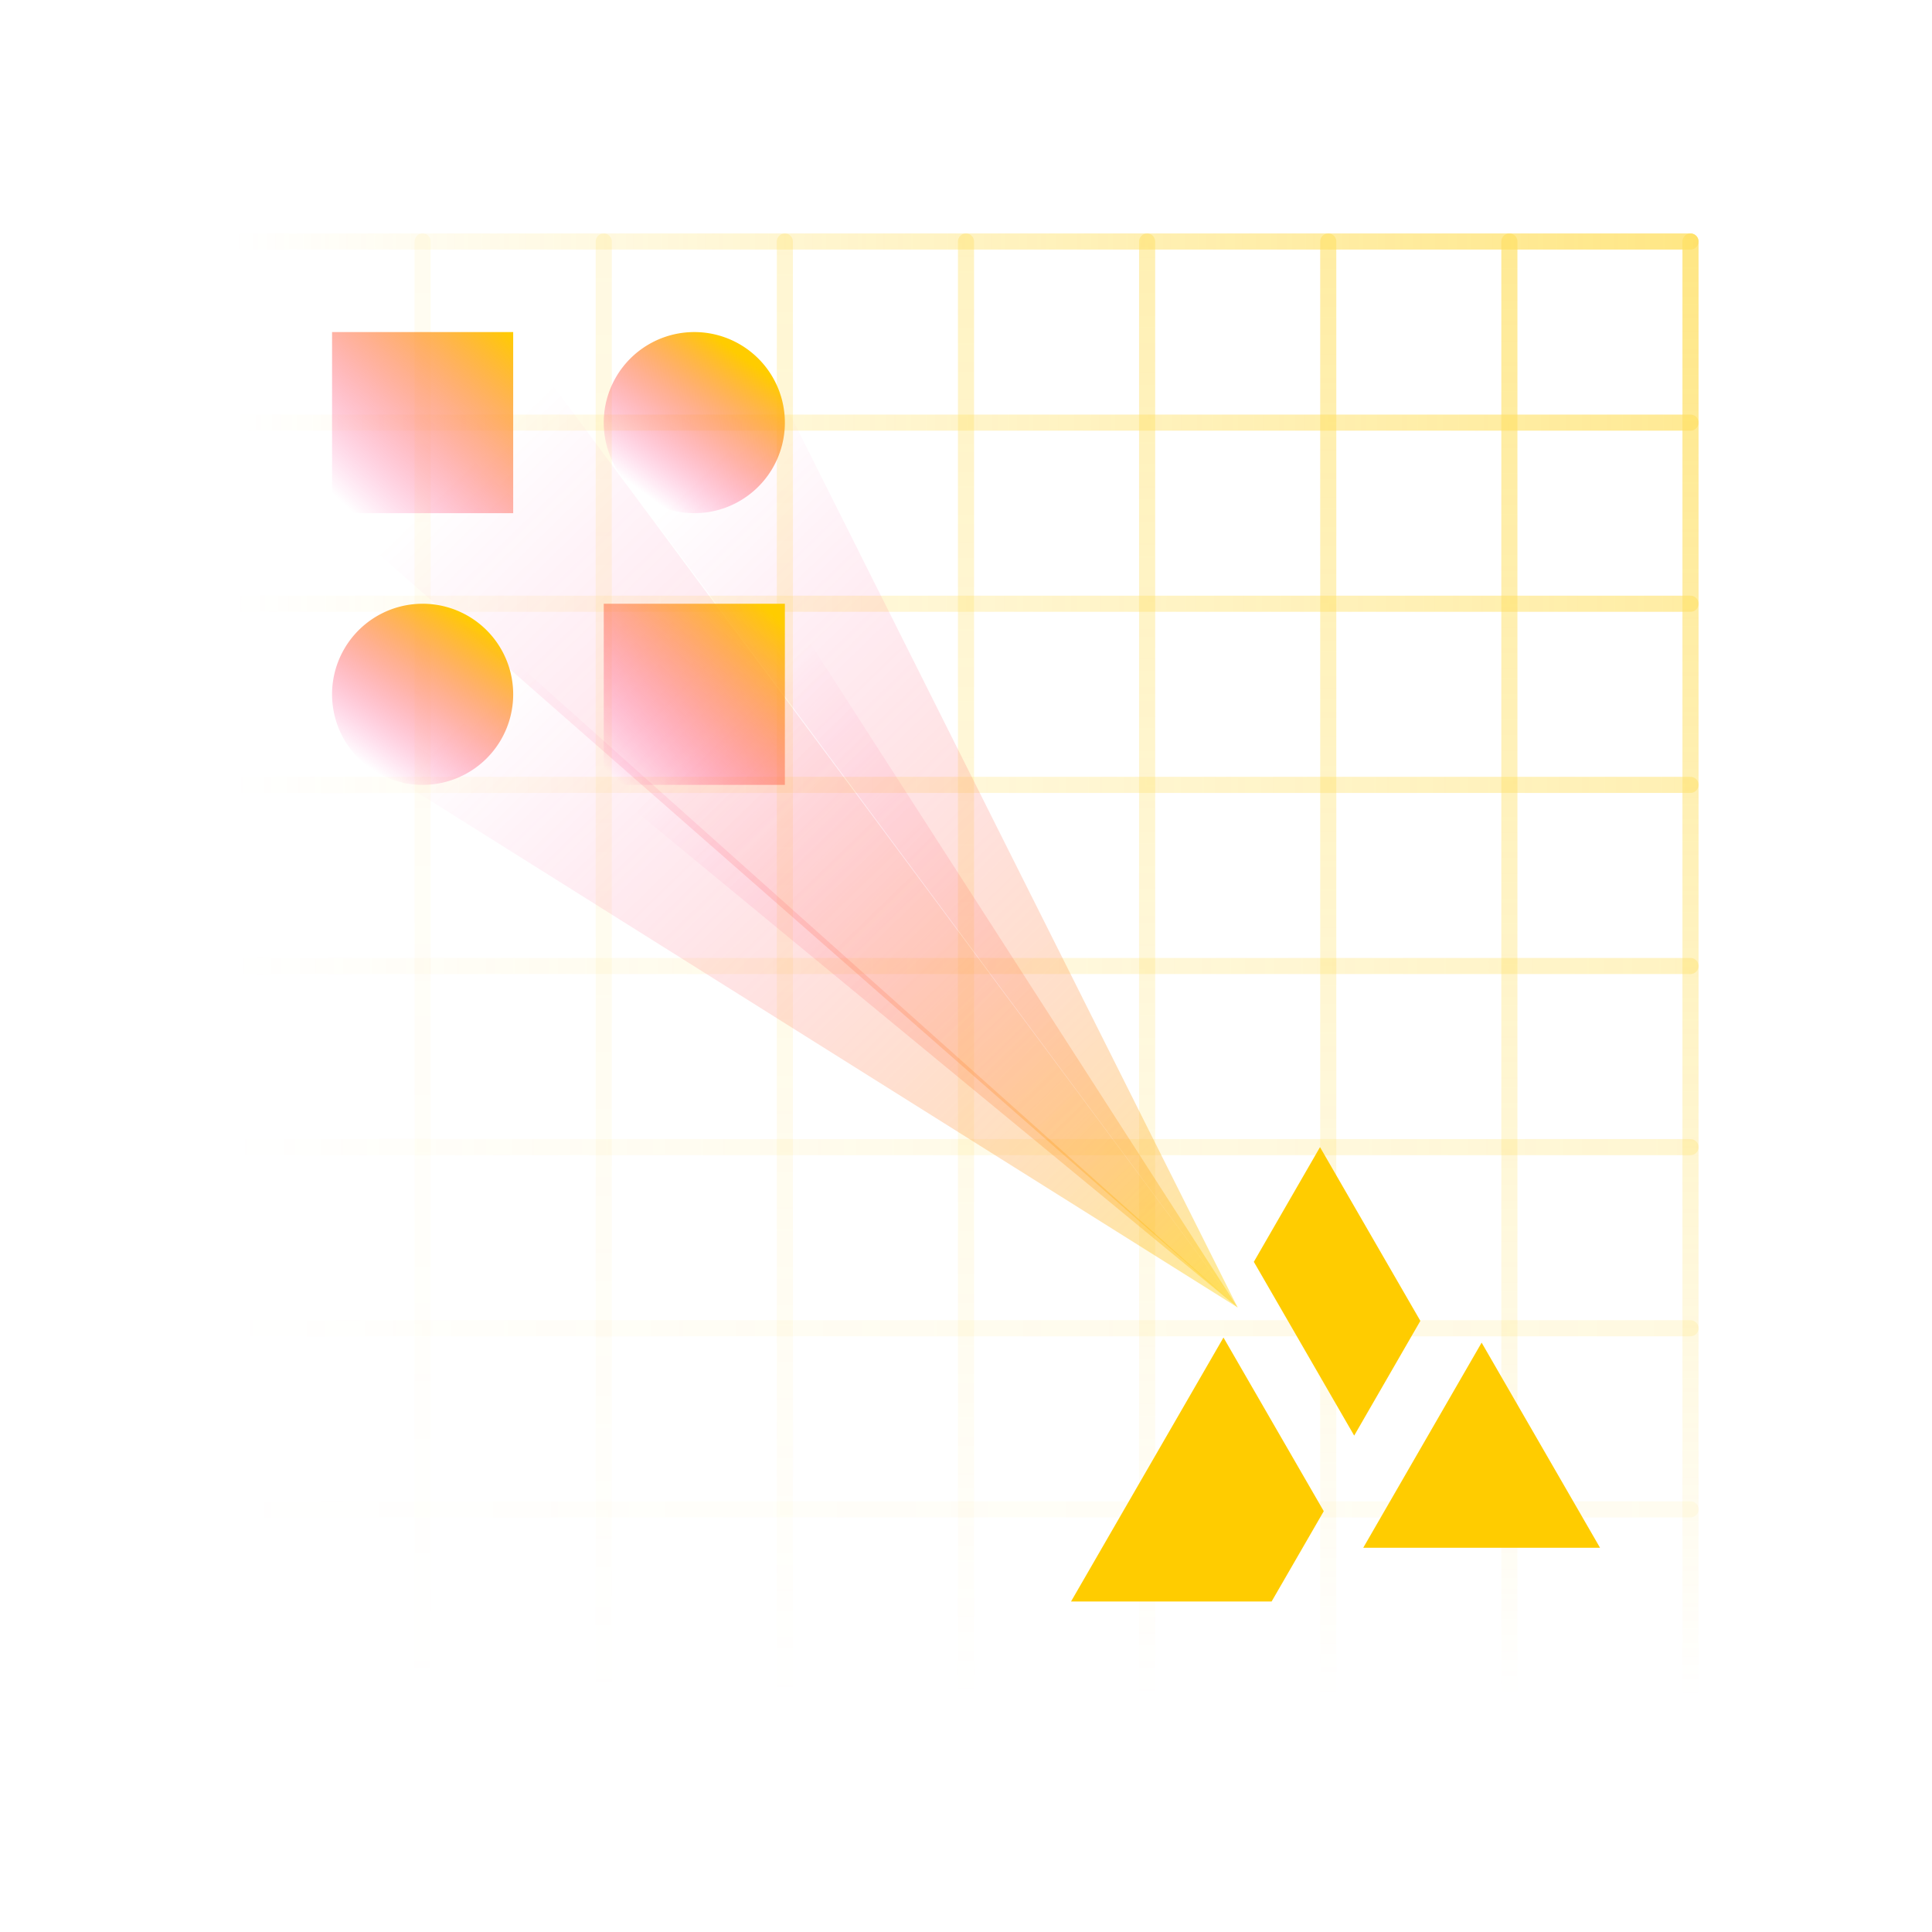 <svg width="120" height="120" fill="none" xmlns="http://www.w3.org/2000/svg"><g opacity=".6" stroke-linecap="round" stroke-linejoin="round"><path d="M26.25 15v90" stroke="url(#a)" stroke-opacity=".1"/><path d="M105 93.75H15" stroke="url(#b)" stroke-opacity=".1"/><path d="M37.5 15v90" stroke="url(#c)" stroke-opacity=".2"/><path d="M105 82.5H15" stroke="url(#d)" stroke-opacity=".2"/><path d="M48.75 15v90" stroke="url(#e)" stroke-opacity=".3"/><path d="M105 71.25H15" stroke="url(#f)" stroke-opacity=".3"/><path d="M60 15v90" stroke="url(#g)" stroke-opacity=".4"/><path d="M105 60H15" stroke="url(#h)" stroke-opacity=".4"/><path d="M71.25 15v90" stroke="url(#i)" stroke-opacity=".5"/><path d="M105 48.75H15" stroke="url(#j)" stroke-opacity=".5"/><path d="M82.5 15v90" stroke="url(#k)" stroke-opacity=".6"/><path d="M105 37.5H15" stroke="url(#l)" stroke-opacity=".6"/><path d="M93.75 15v90" stroke="url(#m)" stroke-opacity=".7"/><path d="M105 26.25H15" stroke="url(#n)" stroke-opacity=".7"/><path d="M105 15v90" stroke="url(#o)" stroke-opacity=".8"/><path d="M105 15H15" stroke="url(#p)" stroke-opacity=".8"/></g><path opacity=".4" d="m31.875 20.625 45 60.585-56.25-49.335" fill="url(#q)"/><path opacity=".4" d="m48.75 37.5 28.125 43.71L37.5 48.75" fill="url(#r)"/><path opacity=".4" d="M31.048 40.252 76.873 81.21l-54.99-34.523" fill="url(#s)"/><path opacity=".4" d="m47.75 23.1 29.123 58.11-38.295-51.675" fill="url(#t)"/><path d="m75.996 83.07-9.473 16.403h12.458l3.24-5.61-6.12-10.598-.113-.195h.008Zm5.992-11.82-4.11 7.125.113.195 6.12 10.598 4.11-7.126-6.233-10.792ZM92.023 83.4l-7.35 12.735h14.708L92.03 83.4h-.008Z" fill="#FC0"/><path d="M31.875 31.875v-11.25h-11.25v11.25h11.25Z" fill="url(#u)"/><path d="M43.125 31.875a5.625 5.625 0 1 0 0-11.25 5.625 5.625 0 0 0 0 11.25Z" fill="url(#v)"/><path d="M26.25 48.75a5.625 5.625 0 1 0 0-11.25 5.625 5.625 0 0 0 0 11.25Z" fill="url(#w)"/><path d="M48.75 48.75V37.5H37.5v11.25h11.25Z" fill="url(#x)"/><defs><linearGradient id="a" x1="25.246" y1="105.375" x2="25.246" y2="14.625" gradientUnits="userSpaceOnUse"><stop stop-color="#FC0" stop-opacity="0"/><stop offset="1" stop-color="#FC0"/></linearGradient><linearGradient id="b" x1="14.625" y1="94.754" x2="105.375" y2="94.754" gradientUnits="userSpaceOnUse"><stop stop-color="#FC0" stop-opacity="0"/><stop offset="1" stop-color="#FC0"/></linearGradient><linearGradient id="c" x1="36.496" y1="105.375" x2="36.496" y2="14.625" gradientUnits="userSpaceOnUse"><stop stop-color="#FC0" stop-opacity="0"/><stop offset="1" stop-color="#FC0"/></linearGradient><linearGradient id="d" x1="14.625" y1="83.504" x2="105.375" y2="83.504" gradientUnits="userSpaceOnUse"><stop stop-color="#FC0" stop-opacity="0"/><stop offset="1" stop-color="#FC0"/></linearGradient><linearGradient id="e" x1="47.746" y1="105.375" x2="47.746" y2="14.625" gradientUnits="userSpaceOnUse"><stop stop-color="#FC0" stop-opacity="0"/><stop offset="1" stop-color="#FC0"/></linearGradient><linearGradient id="f" x1="14.625" y1="72.254" x2="105.375" y2="72.254" gradientUnits="userSpaceOnUse"><stop stop-color="#FC0" stop-opacity="0"/><stop offset="1" stop-color="#FC0"/></linearGradient><linearGradient id="g" x1="58.996" y1="105.375" x2="58.996" y2="14.625" gradientUnits="userSpaceOnUse"><stop stop-color="#FC0" stop-opacity="0"/><stop offset="1" stop-color="#FC0"/></linearGradient><linearGradient id="h" x1="14.625" y1="61.004" x2="105.375" y2="61.004" gradientUnits="userSpaceOnUse"><stop stop-color="#FC0" stop-opacity="0"/><stop offset="1" stop-color="#FC0"/></linearGradient><linearGradient id="i" x1="70.246" y1="105.375" x2="70.246" y2="14.625" gradientUnits="userSpaceOnUse"><stop stop-color="#FC0" stop-opacity="0"/><stop offset="1" stop-color="#FC0"/></linearGradient><linearGradient id="j" x1="14.625" y1="49.754" x2="105.375" y2="49.754" gradientUnits="userSpaceOnUse"><stop stop-color="#FC0" stop-opacity="0"/><stop offset="1" stop-color="#FC0"/></linearGradient><linearGradient id="k" x1="81.496" y1="105.375" x2="81.496" y2="14.625" gradientUnits="userSpaceOnUse"><stop stop-color="#FC0" stop-opacity="0"/><stop offset="1" stop-color="#FC0"/></linearGradient><linearGradient id="l" x1="14.625" y1="38.504" x2="105.375" y2="38.504" gradientUnits="userSpaceOnUse"><stop stop-color="#FC0" stop-opacity="0"/><stop offset="1" stop-color="#FC0"/></linearGradient><linearGradient id="m" x1="92.746" y1="105.375" x2="92.746" y2="14.625" gradientUnits="userSpaceOnUse"><stop stop-color="#FC0" stop-opacity="0"/><stop offset="1" stop-color="#FC0"/></linearGradient><linearGradient id="n" x1="14.625" y1="27.254" x2="105.375" y2="27.254" gradientUnits="userSpaceOnUse"><stop stop-color="#FC0" stop-opacity="0"/><stop offset="1" stop-color="#FC0"/></linearGradient><linearGradient id="o" x1="103.996" y1="105.375" x2="103.996" y2="14.625" gradientUnits="userSpaceOnUse"><stop stop-color="#FC0" stop-opacity="0"/><stop offset="1" stop-color="#FC0"/></linearGradient><linearGradient id="p" x1="14.625" y1="16.004" x2="105.375" y2="16.004" gradientUnits="userSpaceOnUse"><stop stop-color="#FC0" stop-opacity="0"/><stop offset="1" stop-color="#FC0"/></linearGradient><linearGradient id="q" x1="28.86" y1="28.942" x2="76.92" y2="78.54" gradientUnits="userSpaceOnUse"><stop stop-color="#FF008E" stop-opacity="0"/><stop offset="1" stop-color="#FC0"/></linearGradient><linearGradient id="r" x1="44.873" y1="44.932" x2="77.603" y2="78.713" gradientUnits="userSpaceOnUse"><stop stop-color="#FF008E" stop-opacity="0"/><stop offset="1" stop-color="#FC0"/></linearGradient><linearGradient id="s" x1="29.713" y1="43.65" x2="70.213" y2="85.447" gradientUnits="userSpaceOnUse"><stop stop-color="#FF008E" stop-opacity="0"/><stop offset="1" stop-color="#FC0"/></linearGradient><linearGradient id="t" x1="41.818" y1="30.998" x2="82.768" y2="73.26" gradientUnits="userSpaceOnUse"><stop stop-color="#FF008E" stop-opacity="0"/><stop offset="1" stop-color="#FC0"/></linearGradient><linearGradient id="u" x1="21.442" y1="31.41" x2="31.613" y2="20.49" gradientUnits="userSpaceOnUse"><stop stop-color="#FF008E" stop-opacity="0"/><stop offset="1" stop-color="#FC0"/></linearGradient><linearGradient id="v" x1="39.938" y1="30.6" x2="46.11" y2="22.177" gradientUnits="userSpaceOnUse"><stop stop-color="#FF008E" stop-opacity="0"/><stop offset="1" stop-color="#FC0"/></linearGradient><linearGradient id="w" x1="23.063" y1="47.782" x2="29.4" y2="38.528" gradientUnits="userSpaceOnUse"><stop stop-color="#FF008E" stop-opacity="0"/><stop offset="1" stop-color="#FC0"/></linearGradient><linearGradient id="x" x1="38.22" y1="48.367" x2="47.888" y2="38.032" gradientUnits="userSpaceOnUse"><stop stop-color="#FF008E" stop-opacity="0"/><stop offset="1" stop-color="#FC0"/></linearGradient></defs></svg>